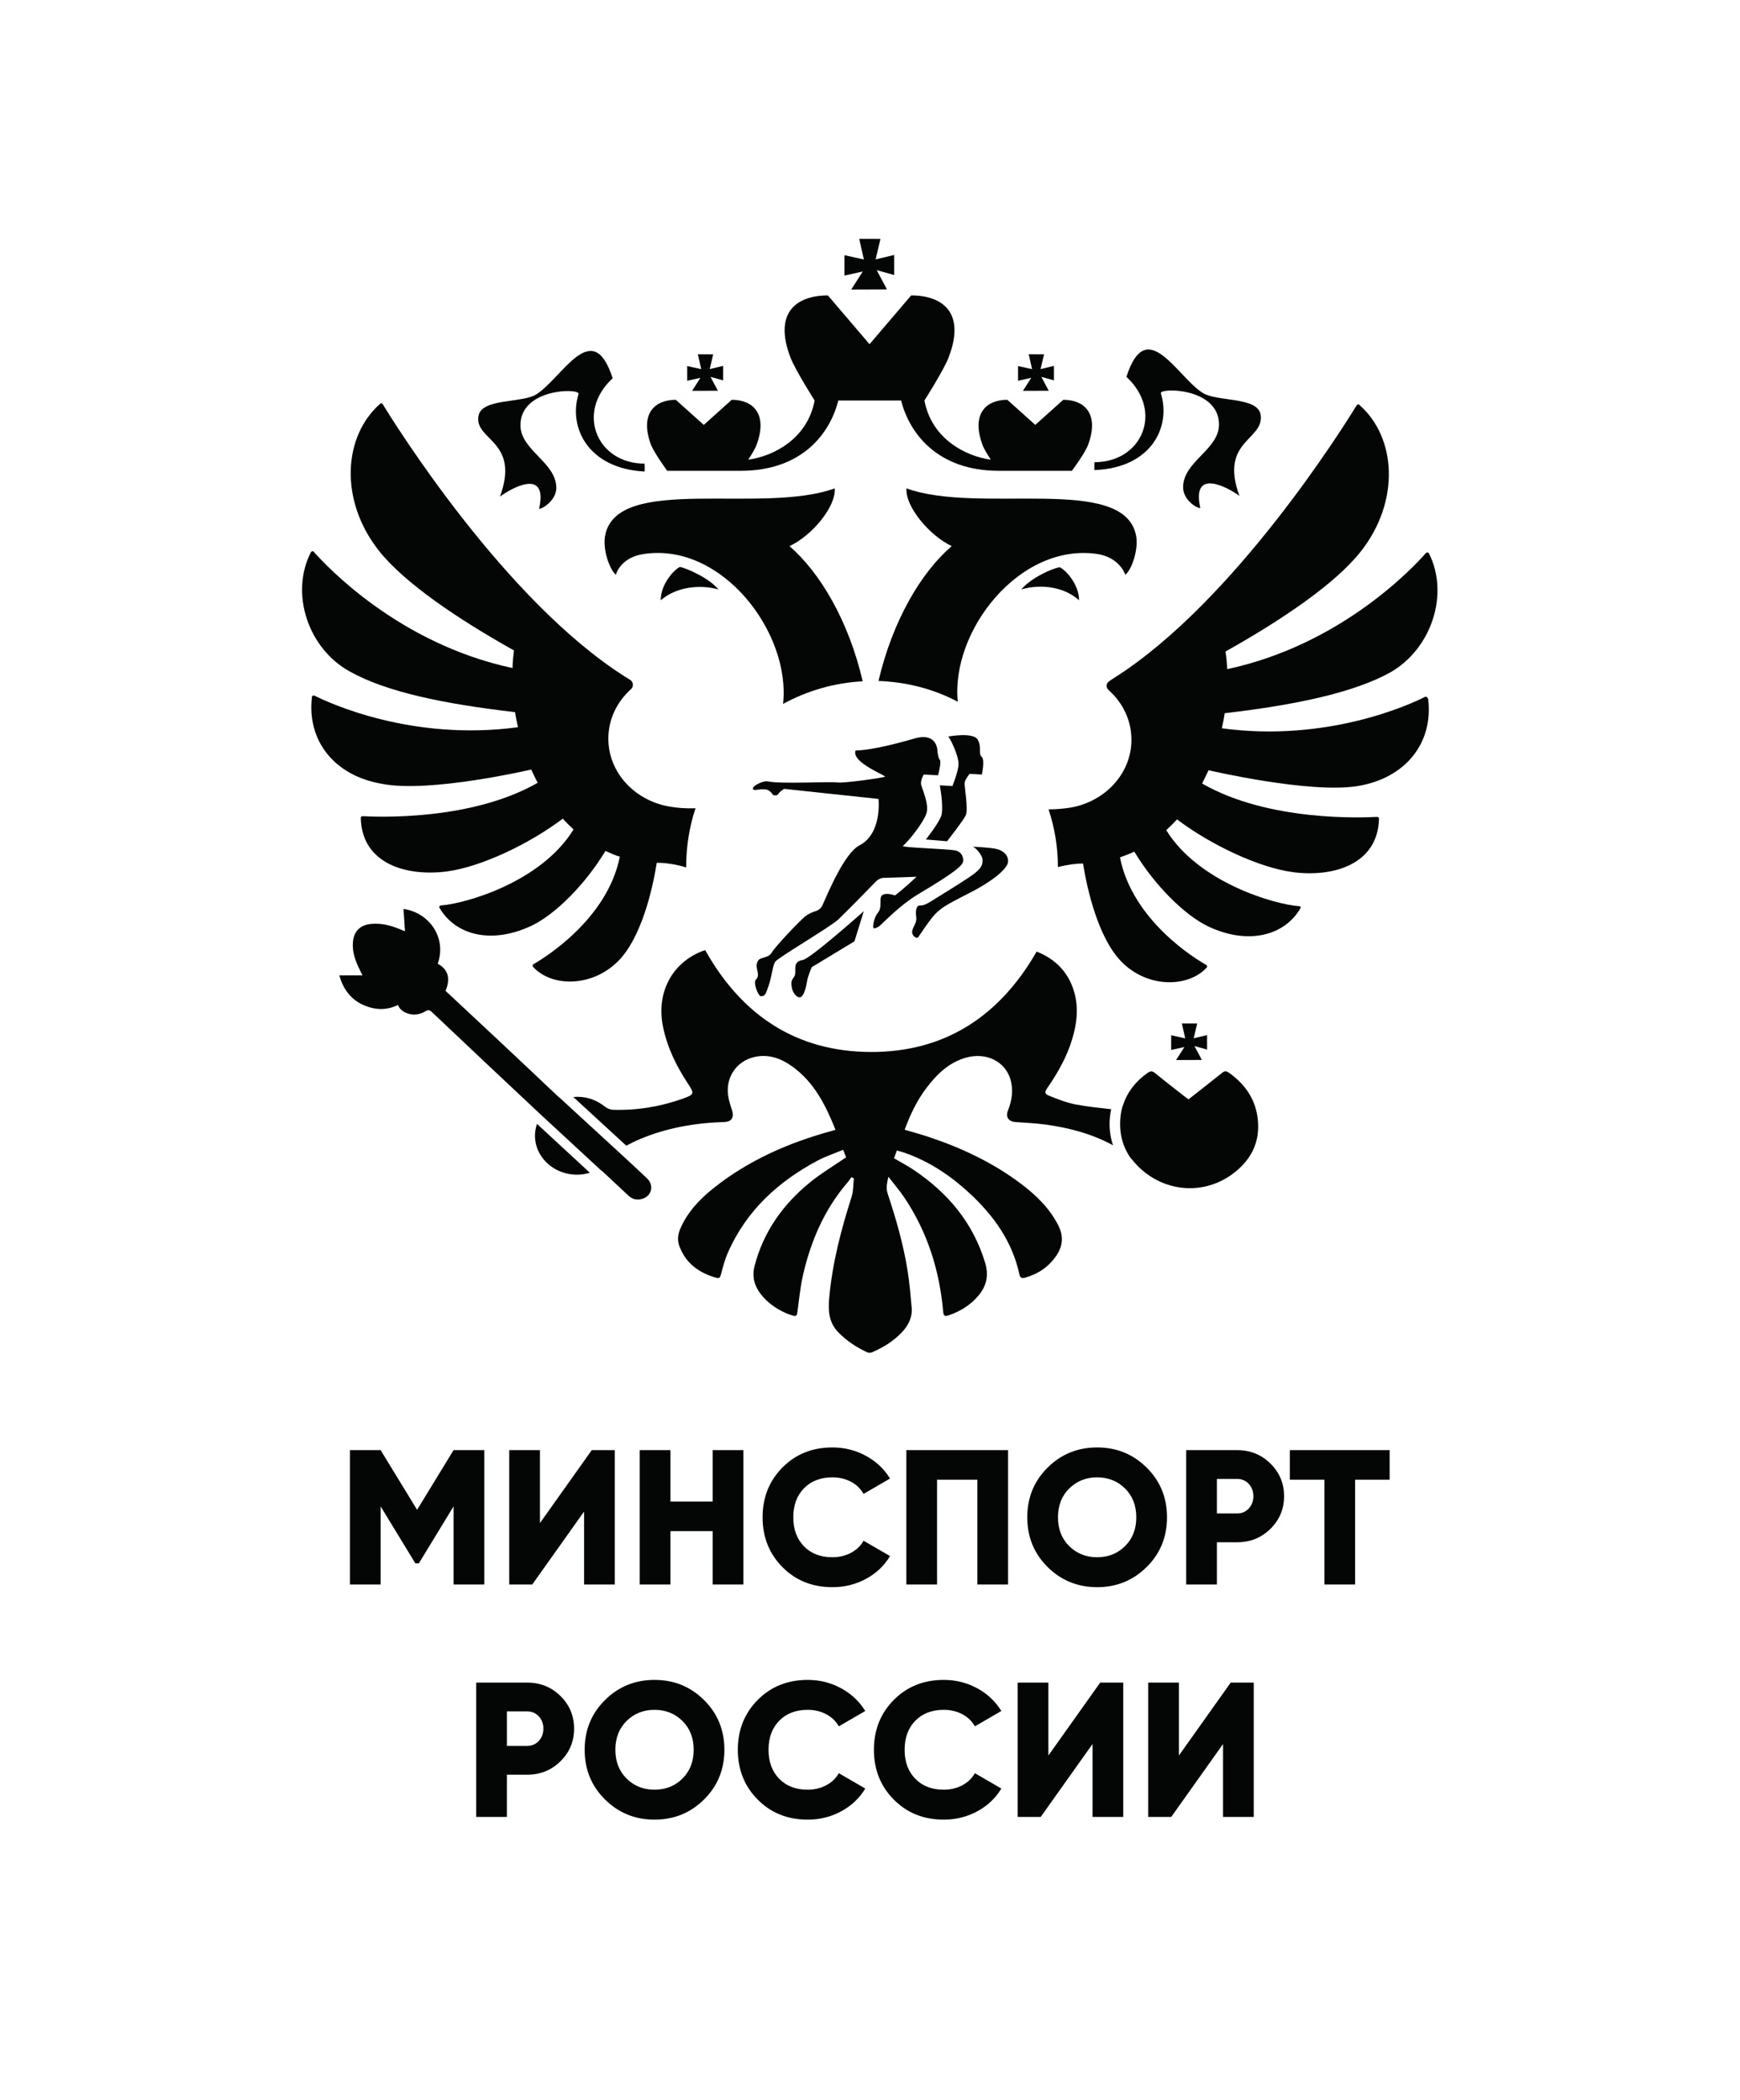 <?xml version="1.0" encoding="UTF-8" standalone="no"?> <svg xmlns:dc="http://purl.org/dc/elements/1.1/" xmlns:cc="http://creativecommons.org/ns#" xmlns:rdf="http://www.w3.org/1999/02/22-rdf-syntax-ns#" xmlns:svg="http://www.w3.org/2000/svg" xmlns="http://www.w3.org/2000/svg" viewBox="0 0 2015.027 2431.893" height="2431.893" width="2015.027" xml:space="preserve" id="svg2" version="1.1"><defs id="defs6"><clipPath id="clipPath18"><path id="path16" d="M 0,1823.917 H 1511.27 V 0 H 0 Z"></path></clipPath></defs><g transform="matrix(1.333,0,0,-1.333,0,2431.893)" id="g10"><g id="g12"><g clip-path="url(#clipPath18)" id="g14"><g transform="translate(601.269,1484.855)" id="g20"><path id="path22" style="fill:#040606;fill-opacity:1;fill-rule:nonzero;stroke:none" d="m 0,0 22.414,0.077 c -2.14,4.02 -4.278,8.039 -6.418,12.058 L 26.953,9.104 c -0.008,4.192 -0.015,8.383 -0.021,12.575 L 15.301,18.896 c 1.011,4.284 2.023,8.569 3.034,12.854 C 13.896,31.76 9.457,31.77 5.018,31.78 5.989,27.469 6.96,23.157 7.931,18.846 3.87,19.74 -0.19,20.634 -4.251,21.527 -4.252,17.268 -4.254,13.008 -4.255,8.748 l 11.472,2.549 z"></path></g><g transform="translate(888.689,1484.855)" id="g24"><path id="path26" style="fill:#040606;fill-opacity:1;fill-rule:nonzero;stroke:none" d="m 0,0 22.414,0.077 c -2.139,4.02 -4.278,8.039 -6.417,12.058 3.652,-1.01 7.304,-2.02 10.956,-3.031 l -0.02,12.575 c -3.877,-0.928 -7.755,-1.856 -11.632,-2.783 1.011,4.284 2.023,8.569 3.035,12.854 -4.44,0.01 -8.879,0.02 -13.317,0.03 C 5.989,27.469 6.96,23.157 7.932,18.846 3.871,19.74 -0.19,20.634 -4.251,21.527 L -4.254,8.748 7.217,11.297 Z"></path></g><g transform="translate(579.623,1415.392)" id="g28"><path id="path30" style="fill:#040606;fill-opacity:1;fill-rule:nonzero;stroke:none" d="m 0,0 h 63.898 c 53.612,0 77.612,32.712 84.778,61.063 h 54.546 C 210.392,32.712 234.704,0 288.003,0 h 63.587 c 0,0 11.222,14.953 14.027,22.431 9.973,26.792 -2.805,39.255 -21.51,39.255 l -24.31,-21.808 -24.313,21.808 c -18.7,0 -31.481,-12.463 -21.505,-39.255 1.247,-3.425 4.364,-8.41 7.169,-12.771 -22.445,3.114 -51.429,18.379 -57.664,51.403 0,0 16.83,26.48 20.883,37.072 14.96,38.32 -4.053,54.208 -32.417,54.208 l -36.153,-42.369 -36.158,42.369 c -28.052,0 -47.38,-15.577 -32.416,-54.208 4.052,-10.592 20.882,-37.072 20.882,-37.072 C 121.871,28.039 92.883,12.774 70.441,9.66 c 2.806,4.361 5.923,9.346 7.17,12.771 9.976,26.792 -2.805,39.255 -21.506,39.255 L 31.793,39.878 7.481,61.686 C -11.223,61.686 -24,49.223 -14.028,22.431 -10.91,14.953 0,0 0,0"></path></g><g transform="translate(739.526,1572.881)" id="g32"><path id="path34" style="fill:#040606;fill-opacity:1;fill-rule:nonzero;stroke:none" d="M 0,0 31.023,0.107 C 28.062,5.67 25.103,11.234 22.142,16.797 27.196,15.398 32.251,14 37.306,12.602 37.297,18.403 37.287,24.205 37.277,30.007 31.911,28.722 26.544,27.438 21.179,26.154 c 1.399,5.93 2.8,11.861 4.2,17.792 L 6.945,43.988 C 8.29,38.021 9.634,32.053 10.978,26.085 5.356,27.323 -0.265,28.56 -5.885,29.797 -5.886,23.901 -5.888,18.005 -5.89,12.108 l 15.878,3.529 z"></path></g><g transform="translate(473.146,816.244)" id="g36"><path id="path38" style="fill:#040606;fill-opacity:1;fill-rule:nonzero;stroke:none" d="M 0,0 C 9.625,-10.807 25.143,-14.887 39.327,-10.66 L -6.606,31.801 C -10.418,20.859 -7.964,8.943 0,0"></path></g><g transform="translate(434.373,1392.961)" id="g40"><path id="path42" style="fill:#040606;fill-opacity:1;fill-rule:nonzero;stroke:none" d="m 0,0 c 9.04,6.854 42.08,25.86 33.976,-10.592 3.428,0 14.96,7.79 14.96,18.07 0,22.431 -31.17,32.712 -31.17,54.52 0,32.399 52.055,32.399 50.497,27.104 -9.041,-28.663 8.101,-64.8 57.351,-67.294 0.312,0.623 0,6.855 0,6.855 -41.145,0 -60.157,44.238 -27.74,74.145 -17.457,54.519 -43.951,0 -66.393,-14.018 C 19.013,81 -15.895,85.676 -18.7,70.096 -22.441,48.6 17.766,48.912 0,0"></path></g><g transform="translate(461.49,1155.881)" id="g44"><path id="path46" style="fill:#040606;fill-opacity:1;fill-rule:nonzero;stroke:none" d="m 0,0 c 1.87,-4.049 3.741,-7.787 5.611,-11.527 -58.287,-33.336 -139.951,-29.595 -152.108,-28.972 -0.935,0 -1.559,-0.623 -1.559,-1.558 0.936,-40.19 40.21,-51.094 75.12,-46.422 29.612,4.053 71.066,23.679 100.365,45.798 2.805,-3.114 5.924,-6.231 9.352,-9.344 -28.052,-45.798 -93.821,-64.489 -115.327,-66.048 -0.935,0 -1.558,-1.246 -1.247,-1.87 14.024,-24.298 45.817,-32.088 80.417,-15.577 20.57,9.969 46.129,35.518 63.897,64.8 4.053,-1.867 8.103,-3.737 12.467,-4.984 -10.908,-54.52 -65.454,-87.855 -75.118,-93.463 -0.623,-0.308 -0.934,-1.243 -0.311,-2.178 16.207,-18.071 53.611,-18.383 76.675,7.786 14.029,16.201 24.936,46.11 30.859,82.559 6.234,0 15.583,-0.936 25.558,-4.049 v 0.935 c 0,17.447 2.806,34.579 8.105,50.467 -8.416,-0.312 -16.518,0.312 -23.065,1.559 -29.922,5.296 -52.675,29.597 -52.675,58.88 0,16.823 7.478,32.088 19.635,42.992 2.494,2.182 2.183,6.232 -0.623,8.102 -1.558,0.935 -2.805,1.867 -4.052,2.49 -105.04,66.359 -200.732,220.26 -211.016,237.084 -0.623,0.932 -1.559,0.932 -2.182,0.311 -32.105,-28.35 -35.534,-83.493 -1.558,-127.109 22.441,-28.662 69.506,-60.127 117.82,-87.231 -0.623,-4.984 -1.247,-10.281 -1.247,-15.265 -99.432,21.185 -162.395,89.41 -172.679,100.938 -0.623,0.935 -1.87,0.623 -2.494,-0.312 -18.389,-35.826 -2.493,-83.803 33.976,-103.743 31.793,-17.755 81.664,-28.036 143.377,-35.202 0.626,-4.361 1.561,-8.722 2.493,-13.086 -92.259,-12.459 -164.262,21.184 -176.728,27.415 -0.935,0.312 -2.182,0 -2.182,-0.932 -4.676,-38.319 19.635,-68.852 61.092,-75.707 C -87.898,-20.561 0,0 0,0"></path></g><g transform="translate(314.529,951.862)" id="g48"><path id="path50" style="fill:#040606;fill-opacity:1;fill-rule:nonzero;stroke:none" d="m 0,0 c 10.236,-4.834 20.662,-5.633 31.147,-0.53 1.817,-4.178 5.141,-6.357 9.304,-7.611 5.237,-1.576 10.006,-0.489 14.603,2.141 1.772,1.015 3.234,1.607 5.249,-0.302 30.857,-29.229 61.803,-58.365 92.804,-87.442 0.063,-0.058 0.106,-0.112 0.165,-0.171 l 54.196,-50.097 c 0.46,-0.253 0.925,-0.589 1.424,-1.063 7.465,-7.083 15.094,-13.995 22.578,-21.059 3.603,-3.403 7.823,-4.114 12.258,-2.699 7.981,2.544 10.083,11.715 4.01,17.532 -6.866,6.578 -13.893,13.035 -21.283,19.873 l -54.574,50.148 c -0.379,0.238 -0.762,0.516 -1.169,0.903 -19.483,18.501 -39.076,36.884 -58.673,55.264 -13.146,12.328 -26.347,24.597 -39.49,36.863 4.521,10.893 2.23,18.729 -6.805,23.562 7.959,22.285 -7.039,44.34 -29.745,47.61 0.419,-6.316 0.836,-12.599 1.289,-19.407 -2.039,0.839 -3.374,1.393 -4.714,1.937 -8.135,3.301 -16.469,5.413 -25.36,4.384 C -1.751,68.8 -7.038,63.414 -7.898,54.51 -8.786,45.332 -5.596,37.205 -1.59,29.265 -0.977,28.049 -0.387,26.82 0.4,25.22 H -19.709 C -16.719,13.707 -9.699,4.581 0,0"></path></g><g transform="translate(920.614,1331.59)" id="g52"><path id="path54" style="fill:#040606;fill-opacity:1;fill-rule:nonzero;stroke:none" d="m 0,0 c -5.608,-0.623 -24.936,-9.037 -33.349,-19.317 12.778,4.052 34.907,4.364 50.182,-9.346 C 16.833,-14.333 4.364,-1.559 0,0"></path></g><g transform="translate(795.003,1182.985)" id="g56"><path id="path58" style="fill:#040606;fill-opacity:1;fill-rule:nonzero;stroke:none" d="m 0,0 c -8.729,-2.49 -35.846,-10.28 -51.741,-10.592 -3.74,-10.592 27.117,-21.808 25.558,-22.743 -1.558,-0.932 -36.468,-5.919 -41.767,-4.984 -5.297,0.935 -48.313,-1.556 -60.154,0.935 -4.053,0.935 -16.523,-5.296 -11.847,-7.478 0.935,-0.312 8.728,1.558 11.847,0 4.36,-1.867 3.736,-4.985 6.23,-4.673 2.806,0 2.494,0.623 3.741,2.182 1.247,1.559 3.117,2.491 3.74,3.114 0.312,0.312 0.624,0.312 0.936,0.312 l 81.664,-8.722 c 0,0 3.429,-30.221 -16.83,-40.501 -12.781,-6.852 -26.806,-40.498 -31.794,-51.714 -0.936,-2.183 -2.806,-4.05 -5.299,-4.985 -2.806,-0.935 -6.235,-2.182 -8.728,-4.049 -4.673,-3.117 -27.742,-27.727 -30.236,-32.4 -2.801,-4.676 -9.66,-3.741 -11.53,-6.543 -4.364,-5.919 2.806,-12.151 -2.182,-16.823 -2.494,-2.806 2.182,-14.33 4.364,-14.33 3.429,0 4.052,0.932 6.858,9.346 2.802,8.409 3.426,17.134 5.608,20.56 2.182,3.426 48.315,30.529 54.858,36.761 5.3,4.984 25.25,25.237 32.728,33.023 1.872,1.871 4.365,3.115 7.17,3.115 l 28.053,0.935 c 0,0 -11.534,-10.904 -18.701,-16.201 -5.61,1.871 -9.352,1.559 -10.91,0.312 -3.74,-2.178 0.623,-10.592 -4.365,-15.888 -3.117,-4.049 -4.364,-12.148 -3.428,-12.771 1.246,-0.935 4.364,1.243 4.987,1.555 5.3,4.673 17.769,18.071 33.664,27.728 33.04,19.629 38.962,25.237 39.275,28.974 0.308,4.673 -2.495,8.099 -6.235,9.034 -5.923,1.558 -47.377,2.493 -46.133,4.049 3.741,2.805 18.08,20.252 20.575,28.662 2.181,7.79 -3.742,20.561 -4.677,24.302 -0.935,3.737 2.182,9.033 2.182,9.033 l 12.466,-0.623 c 0,0 3.117,11.527 1.559,13.398 -1.87,2.178 -2.182,8.721 -2.182,8.721 v 0.624 C 17.454,1.247 8.729,2.494 0,0"></path></g><g transform="translate(688.092,965.531)" id="g60"><path id="path62" style="fill:#040606;fill-opacity:1;fill-rule:nonzero;stroke:none" d="m 0,0 c 1.247,-4.984 4.988,-8.099 7.17,-7.475 3.117,0.935 4.984,8.41 5.92,14.018 0.623,4.361 4.053,12.151 4.053,12.151 l 37.092,22.431 8.105,26.169 c 0,0 -46.133,-41.126 -52.991,-42.369 C 1.247,23.678 3.118,17.759 2.807,14.021 2.807,8.102 -2.182,9.969 0,0"></path></g><g transform="translate(953.343,1343.118)" id="g64"><path id="path66" style="fill:#040606;fill-opacity:1;fill-rule:nonzero;stroke:none" d="m 0,0 c 17.456,-2.806 23.067,-14.645 24.312,-18.07 5.921,4.984 11.534,22.431 9.351,33.959 -10.287,53.895 -136.21,18.066 -199.484,41.121 -1.247,-15.576 19.638,-40.81 39.274,-50.158 -26.806,-23.052 -51.429,-65.112 -63.586,-117.138 24.935,-0.935 48.312,-7.166 68.886,-18.07 C -127.482,-67.294 -67.948,9.969 0,0"></path></g><g transform="translate(797.809,1010.393)" id="g68"><path id="path70" style="fill:#040606;fill-opacity:1;fill-rule:nonzero;stroke:none" d="m 0,0 c 1.559,2.182 11.533,17.447 15.895,21.185 4.364,3.737 4.675,4.984 27.429,16.511 25.25,12.774 34.287,23.055 34.599,27.416 0.623,5.919 -4.364,10.28 -10.599,11.527 -6.231,1.247 -20.26,1.871 -20.26,1.871 1.872,0 8.417,-6.856 8.729,-11.216 C 56.104,62.93 54.546,60.128 49.87,56.078 45.194,52.026 26.806,40.814 15.271,33.647 3.74,26.169 3.74,27.728 0.935,27.416 -1.871,27.104 -2.494,22.431 -1.871,17.447 -0.936,12.462 -4.676,9.033 -5.3,5.296 -6.235,1.559 -1.559,-2.182 0,0"></path></g><g transform="translate(827.42,1141.551)" id="g72"><path id="path74" style="fill:#040606;fill-opacity:1;fill-rule:nonzero;stroke:none" d="m 0,0 -10.911,0.624 c 0,0 3.117,-16.824 1.558,-25.237 -1.247,-6.232 -13.712,-21.808 -13.712,-21.808 l 18.389,-1.555 c 0,0 14.028,17.755 16.206,22.431 2.494,4.673 -1.243,25.545 -0.934,28.348 0.31,2.805 4.363,7.79 4.363,7.79 l 10.6,-0.624 c 0,0 2.804,12.463 0,15.265 -3.43,3.117 0.311,8.725 -3.742,15.265 -4.052,6.543 -25.558,2.493 -25.558,2.493 0.935,0 9.351,-16.2 9.04,-24.302 C 4.987,12.151 0,0 0,0"></path></g><g transform="translate(624.194,1312.273)" id="g76"><path id="path78" style="fill:#040606;fill-opacity:1;fill-rule:nonzero;stroke:none" d="M 0,0 C -8.417,10.281 -27.741,18.382 -33.353,19.629 -37.713,18.07 -50.183,5.296 -50.183,-9.345 -34.596,4.053 -12.466,3.741 0,0"></path></g><g transform="translate(725.186,1400.128)" id="g80"><path id="path82" style="fill:#040606;fill-opacity:1;fill-rule:nonzero;stroke:none" d="m 0,0 c -63.587,-23.055 -189.514,12.774 -199.485,-41.122 -2.182,-11.527 3.429,-28.663 9.348,-33.959 0.936,3.738 6.547,15.577 24.315,18.071 67.948,10.28 127.794,-68.541 120.935,-130.223 20.572,11.215 44.263,18.379 69.198,19.625 -12.158,52.337 -36.781,94.086 -63.586,117.449 C -19.328,-40.81 1.243,-15.577 0,0"></path></g><g transform="translate(1008.512,1482.686)" id="g84"><path id="path86" style="fill:#040606;fill-opacity:1;fill-rule:nonzero;stroke:none" d="m 0,0 c -1.559,4.984 50.497,5.296 50.497,-27.104 0,-21.808 -31.173,-32.088 -31.173,-54.52 0,-10.592 11.223,-18.07 14.963,-18.07 -8.104,36.138 25.247,17.135 33.976,10.592 -17.766,48.601 22.13,48.289 18.388,70.72 C 83.846,-2.806 48.938,-7.479 36.47,0.312 14.028,14.33 -12.466,68.849 -29.922,14.33 c 32.416,-29.907 13.715,-74.146 -27.741,-74.146 0,0 -0.312,-6.543 0,-6.854 C -8.102,-64.8 9.04,-28.975 0,0"></path></g><g transform="translate(1017.47,912.273)" id="g88"><path id="path90" style="fill:#040606;fill-opacity:1;fill-rule:nonzero;stroke:none" d="M 0,0 11.471,2.549 4.255,-8.748 26.668,-8.67 C 24.529,-4.651 22.39,-0.632 20.251,3.388 23.903,2.377 27.555,1.367 31.207,0.357 l -0.02,12.574 c -3.877,-0.928 -7.754,-1.855 -11.631,-2.784 1.011,4.286 2.022,8.57 3.034,12.855 -4.44,0.01 -8.878,0.02 -13.318,0.03 0.971,-4.311 1.942,-8.622 2.914,-12.934 C 8.125,10.992 4.063,11.886 0.003,12.78 0.002,8.52 0.001,4.26 0,0"></path></g><g transform="translate(996.906,892.304)" id="g92"><path id="path94" style="fill:#040606;fill-opacity:1;fill-rule:nonzero;stroke:none" d="m 0,0 c -9.919,-6.993 -17.236,-16.003 -21.09,-27.501 -0.172,-0.512 -0.36,-0.966 -0.561,-1.383 -0.276,-0.962 -0.556,-1.919 -0.786,-2.936 -0.988,-4.389 -3.563,-18.382 2.703,-32.993 1.352,-3.153 2.963,-5.956 4.617,-8.463 0.634,-0.662 1.239,-1.343 1.8,-2.05 21.747,-27.445 60.053,-33.063 87.883,-11.922 13.198,10.025 21.496,23.247 21.579,40.181 0.098,20.183 -9.082,35.801 -25.525,47.354 -2.321,1.631 -3.801,1.431 -5.896,-0.253 -9.579,-7.697 -19.28,-15.244 -29.075,-22.954 -1.163,0.846 -2.26,1.592 -3.3,2.409 C 23.73,-13.737 15.033,-7.061 6.568,-0.101 4.091,1.936 2.434,1.716 0,0"></path></g><g transform="translate(931.334,921.195)" id="g96"><path id="path98" style="fill:#040606;fill-opacity:1;fill-rule:nonzero;stroke:none" d="m 0,0 c 4.884,15.957 6.303,31.983 -0.34,47.792 -5.895,14.028 -16.51,23.242 -30.406,28.767 -32.092,-56.01 -79.576,-87.468 -144.22,-87.225 -64.793,0.245 -112.15,32.067 -143.717,88.485 -0.813,-0.277 -1.814,-0.571 -2.78,-0.953 -26.375,-10.443 -39.691,-36.213 -33.98,-65.106 3.585,-18.137 11.533,-34.283 21.542,-49.57 5.979,-9.132 5.991,-9.765 -4.392,-13.462 -19.543,-6.959 -39.752,-10.259 -60.514,-9.612 -2.279,0.071 -4.902,1.118 -6.703,2.547 -8.486,6.736 -17.754,9.483 -27.767,8.567 l 46.048,-42.313 c 3.841,2.001 7.584,3.916 11.43,5.543 23.514,9.955 48.221,14.274 73.645,15.04 6.48,0.196 8.791,4.001 6.725,10.298 -1.202,3.666 -2.358,7.383 -3.077,11.164 -3.183,16.753 6.896,31.939 23.596,35.238 11.926,2.356 22.485,-1.674 31.963,-8.524 18.986,-13.723 28.977,-33.653 37.457,-54.929 -1.473,-0.439 -2.599,-0.796 -3.737,-1.109 -37.296,-10.25 -72.164,-25.547 -102.58,-49.883 -11.888,-9.51 -22.188,-20.462 -28.41,-34.702 -2.179,-4.987 -2.844,-10.105 -0.974,-15.199 5.588,-15.228 17.238,-23.549 32.354,-27.733 2.328,-0.644 3.137,0.437 3.766,2.734 1.755,6.411 3.373,12.95 6.027,19.008 15.925,36.342 43.409,61.645 77.818,80.008 7.064,3.769 14.783,6.314 22.405,9.509 1.245,-3.216 2.087,-5.388 2.544,-6.569 -10.801,-7.408 -21.536,-13.763 -31.116,-21.54 -23.595,-19.159 -40.654,-42.983 -48.405,-72.782 -0.884,-3.396 -1.198,-7.178 -0.74,-10.644 2.128,-16.096 20.916,-29.074 34.625,-32.687 2.338,-0.616 2.955,0.557 3.255,2.696 1.532,10.95 2.504,22.043 4.974,32.786 6.843,29.76 18.692,57.255 38.912,80.639 1.16,1.342 2.099,2.875 3.141,4.318 0.702,-0.384 1.404,-0.767 2.108,-1.152 -0.609,-5.317 -0.366,-10.904 -1.963,-15.904 -9.238,-28.901 -16.87,-58.1 -19.52,-88.454 -0.951,-10.904 -0.153,-21.022 8.072,-29.395 7.227,-7.358 15.626,-12.915 24.903,-17.217 1.164,-0.539 2.957,-0.613 4.121,-0.115 9.783,4.193 18.758,9.679 26.119,17.489 5.727,6.074 9.25,13.164 8.466,21.714 -0.975,10.624 -1.849,21.287 -3.533,31.81 -3.656,22.819 -10.022,44.98 -17.291,66.89 -1.498,4.515 -0.724,8.948 0.631,14.68 5.163,-6.706 9.883,-12.18 13.88,-18.139 20.155,-30.049 30.583,-63.482 33.728,-99.312 0.322,-3.675 1.665,-3.957 4.506,-3.009 10.093,3.371 18.875,8.795 25.843,16.89 7.236,8.406 9.395,17.781 6.12,28.697 -10.469,34.898 -32.403,60.88 -62.151,80.857 -5.392,3.622 -11.197,6.633 -17.057,10.071 0.823,2.22 1.628,4.392 2.505,6.761 2.574,-0.762 4.756,-1.312 6.873,-2.051 21.421,-7.486 39.841,-19.891 56.343,-35.166 20.981,-19.422 37.092,-41.988 43.241,-70.55 0.68,-3.16 2.477,-3.398 4.966,-2.695 11.339,3.201 20.593,9.402 27.197,19.252 5.577,8.322 6.306,16.852 1.652,26.044 -7.582,14.973 -19.216,26.237 -32.312,36.136 -24.529,18.541 -52.002,31.401 -81.056,41.044 -6.631,2.201 -13.395,4.002 -20.174,6.01 4.852,13.149 10.691,25.412 18.984,36.354 9.025,11.906 19.457,22.092 34.385,26.287 17.494,4.917 34.065,-3.233 38.614,-19.149 2.594,-9.074 1.244,-17.955 -2.18,-26.649 -2.286,-5.8 0.406,-9.72 6.546,-10.167 8.651,-0.629 17.345,-1.004 25.929,-2.164 20.478,-2.764 40.321,-8.034 58.586,-17.901 0.062,-0.032 0.122,-0.067 0.183,-0.101 -4.014,11.809 -3.428,22.833 -1.622,31.314 -10.376,1.22 -20.8,2.201 -31.029,4.183 -7.762,1.502 -15.3,4.503 -22.69,7.456 -4.287,1.712 -4.269,3.134 -1.701,6.864 C -12.442,-28.863 -4.659,-15.222 0,0"></path></g><g transform="translate(1238.231,1219.125)" id="g100"><path id="path102" style="fill:#040606;fill-opacity:1;fill-rule:nonzero;stroke:none" d="m 0,0 c -12.157,-6.231 -84.47,-39.878 -176.731,-27.415 0.934,4.36 1.87,8.722 2.494,13.082 61.404,7.167 111.586,17.759 143.379,35.206 36.158,20.249 52.052,68.226 33.975,103.739 -0.623,0.936 -1.87,0.936 -2.494,0.312 -9.976,-11.527 -73.247,-79.753 -172.679,-100.937 -0.311,5.296 -0.623,10.281 -1.558,15.265 48.311,27.103 95.38,58.568 117.82,87.231 33.976,43.304 30.858,98.758 -1.559,127.109 -0.623,0.624 -1.87,0.312 -2.181,-0.312 C -69.817,236.457 -165.509,82.556 -270.55,16.197 c -0.935,-0.62 -2.494,-1.555 -3.74,-2.49 -3.117,-1.871 -3.43,-5.608 -0.624,-8.103 12.154,-10.903 19.636,-26.168 19.636,-42.991 0,-29.283 -22.753,-53.585 -52.676,-58.881 -5.611,-0.935 -12.154,-1.558 -19.324,-1.558 5.299,-15.889 8.105,-32.709 8.105,-50.155 8.413,2.178 16.207,3.113 21.818,3.113 5.919,-36.137 16.83,-66.358 30.858,-82.558 22.753,-26.169 60.154,-25.857 76.676,-7.787 0.624,0.624 0.311,1.559 -0.312,2.182 -9.663,5.297 -64.21,38.628 -75.117,93.46 4.364,1.558 8.413,3.117 12.466,4.984 17.457,-28.971 43.327,-54.831 63.898,-64.8 34.599,-16.511 66.393,-8.41 80.416,15.576 0.624,0.936 0,1.871 -1.247,1.871 -21.505,1.558 -87.274,20.561 -115.327,66.046 3.118,2.803 6.235,5.92 9.353,9.346 29.298,-22.12 70.753,-41.745 100.364,-45.794 34.598,-4.677 74.185,6.227 75.117,46.417 0,0.936 -0.62,1.559 -1.559,1.559 -12.466,-0.623 -94.129,-4.361 -152.105,28.971 1.871,3.741 3.741,7.79 5.611,11.527 0,0 87.899,-20.561 129.664,-13.706 C -17.142,-70.719 7.17,-40.189 2.494,-1.87 1.87,-0.312 0.623,0.312 0,0"></path></g><g transform="translate(420.72,447.937)" id="g104"><path id="path106" style="fill:#040606;fill-opacity:1;fill-rule:nonzero;stroke:none" d="m 0,0 v 116.725 h -26.68 l -31.683,-51.86 -31.682,51.86 h -26.681 V 0 h 26.681 v 67.867 l 30.181,-49.525 h 3.002 L -26.68,67.867 V 0 Z"></path></g><g transform="translate(787.4,447.937)" id="g108"><path id="path110" style="fill:#040606;fill-opacity:1;fill-rule:nonzero;stroke:none" d="M 0,0 H 26.68 V 91.046 H 61.698 V 0 h 26.68 V 116.725 H 0 Z"></path></g><g transform="translate(1084.88,513.97)" id="g112"><path id="path114" style="fill:#040606;fill-opacity:1;fill-rule:nonzero;stroke:none" d="m 0,0 c -2.668,-2.892 -6.06,-4.336 -10.171,-4.336 h -17.51 V 25.68 h 17.51 C -6.06,25.68 -2.668,24.232 0,21.344 2.668,18.452 4.003,14.894 4.003,10.672 4.003,6.446 2.668,2.888 0,0 M -10.171,50.691 H -54.36 V -66.033 h 26.679 v 36.684 h 17.51 c 11.448,0 21.119,3.889 29.014,11.673 7.894,7.781 11.84,17.229 11.84,28.348 0,11.115 -3.946,20.563 -11.84,28.348 -7.895,7.78 -17.566,11.671 -29.014,11.671"></path></g><g transform="translate(1120.564,538.983)" id="g116"><path id="path118" style="fill:#040606;fill-opacity:1;fill-rule:nonzero;stroke:none" d="M 0,0 H 30.016 V -91.046 H 56.695 V 0 H 86.711 V 25.679 H 0 Z"></path></g><g transform="translate(977.412,481.286)" id="g120"><path id="path122" style="fill:#040606;fill-opacity:1;fill-rule:nonzero;stroke:none" d="m 0,0 c -6.503,-6.449 -14.59,-9.672 -24.262,-9.672 -9.671,0 -17.759,3.223 -24.261,9.672 -6.504,6.447 -9.755,14.784 -9.755,25.013 0,10.225 3.251,18.562 9.755,25.012 6.502,6.447 14.59,9.672 24.261,9.672 9.672,0 17.759,-3.225 24.262,-9.672 C 6.504,43.575 9.756,35.238 9.756,25.013 9.756,14.784 6.504,6.447 0,0 M 18.76,68.201 C 6.975,79.874 -7.366,85.71 -24.262,85.71 -41.16,85.71 -55.504,79.874 -67.283,68.201 -79.069,56.528 -84.959,42.132 -84.959,25.013 c 0,-17.122 5.89,-31.516 17.676,-43.189 11.779,-11.672 26.123,-17.509 43.021,-17.509 16.896,0 31.237,5.837 43.022,17.509 11.783,11.673 17.676,26.067 17.676,43.189 0,17.119 -5.893,31.515 -17.676,43.188"></path></g><g transform="translate(534.11,447.937)" id="g124"><path id="path126" style="fill:#040606;fill-opacity:1;fill-rule:nonzero;stroke:none" d="M 0,0 V 116.725 H -20.011 L -65.033,53.36 v 63.365 h -26.68 V 0 h 20.01 l 45.022,63.365 0,-63.365 z"></path></g><g transform="translate(645.833,447.937)" id="g128"><path id="path130" style="fill:#040606;fill-opacity:1;fill-rule:nonzero;stroke:none" d="M 0,0 V 116.725 H -26.681 V 72.036 h -36.684 v 44.689 H -90.046 V 0 h 26.681 v 46.356 h 36.684 l 0,-46.356 z"></path></g><g transform="translate(773.231,472.616)" id="g132"><path id="path134" style="fill:#040606;fill-opacity:1;fill-rule:nonzero;stroke:none" d="M 0,0 -23.012,13.34 C -25.46,8.892 -29.099,5.39 -33.934,2.835 -38.77,0.276 -44.136,-1.001 -50.025,-1.001 c -10.339,0 -18.593,3.169 -24.763,9.506 -6.17,6.336 -9.255,14.726 -9.255,25.179 0,10.448 3.085,18.842 9.255,25.179 6.17,6.336 14.424,9.505 24.763,9.505 5.889,0 11.225,-1.251 16.007,-3.752 4.776,-2.502 8.445,-6.033 11.006,-10.589 L 0,67.367 c -5.116,8.338 -12.12,14.925 -21.011,19.76 -8.898,4.836 -18.569,7.254 -29.014,7.254 -17.456,0 -31.933,-5.81 -43.439,-17.426 -11.506,-11.618 -17.259,-26.043 -17.259,-43.271 0,-17.232 5.753,-31.656 17.259,-43.272 11.506,-11.619 25.983,-17.426 43.439,-17.426 10.558,0 20.283,2.418 29.181,7.254 C -11.953,-14.924 -5.003,-8.337 0,0"></path></g><g transform="translate(910.793,299.363)" id="g136"><path id="path138" style="fill:#040606;fill-opacity:1;fill-rule:nonzero;stroke:none" d="M 0,0 V 63.364 H -26.681 V -53.361 H -6.67 L 38.353,10.004 V -53.361 H 65.032 V 63.364 h -20.01 z"></path></g><g transform="translate(701.69,339.048)" id="g140"><path id="path142" style="fill:#040606;fill-opacity:1;fill-rule:nonzero;stroke:none" d="m 0,0 c 5.89,0 11.226,-1.25 16.009,-3.752 4.778,-2.501 8.447,-6.033 11.005,-10.588 L 50.025,-1 C 44.909,7.338 37.906,13.924 29.015,18.76 20.117,23.596 10.445,26.014 0,26.014 c -17.455,0 -31.933,-5.81 -43.438,-17.426 -11.506,-11.619 -17.259,-26.043 -17.259,-43.272 0,-17.232 5.753,-31.656 17.259,-43.271 11.505,-11.619 25.983,-17.426 43.438,-17.426 10.559,0 20.287,2.418 29.182,7.254 8.89,4.836 15.84,11.422 20.843,19.76 l -23.011,13.34 C 24.566,-59.477 20.928,-62.979 16.092,-65.532 11.256,-68.091 5.89,-69.367 0,-69.367 c -10.339,0 -18.593,3.168 -24.762,9.504 -6.17,6.337 -9.255,14.727 -9.255,25.179 0,10.449 3.085,18.843 9.255,25.18 C -18.593,-3.168 -10.339,0 0,0"></path></g><g transform="translate(468.073,312.034)" id="g144"><path id="path146" style="fill:#040606;fill-opacity:1;fill-rule:nonzero;stroke:none" d="M 0,0 C -2.668,-2.891 -6.06,-4.335 -10.172,-4.335 H -27.681 V 25.68 h 17.509 C -6.06,25.68 -2.668,24.232 0,21.345 2.668,18.453 4.002,14.895 4.002,10.673 4.002,6.447 2.668,2.889 0,0 M -10.172,50.692 H -54.36 V -66.033 h 26.679 v 36.685 h 17.509 c 11.449,0 21.121,3.889 29.015,11.673 7.894,7.78 11.839,17.229 11.839,28.348 0,11.115 -3.945,20.563 -11.839,28.348 -7.894,7.78 -17.566,11.671 -29.015,11.671"></path></g><g transform="translate(592.886,279.352)" id="g148"><path id="path150" style="fill:#040606;fill-opacity:1;fill-rule:nonzero;stroke:none" d="m 0,0 c -6.503,-6.45 -14.591,-9.671 -24.262,-9.671 -9.672,0 -17.759,3.221 -24.262,9.671 -6.503,6.446 -9.755,14.784 -9.755,25.013 0,10.224 3.252,18.562 9.755,25.012 6.503,6.447 14.59,9.671 24.262,9.671 9.671,0 17.759,-3.224 24.262,-9.671 C 6.504,43.575 9.755,35.237 9.755,25.013 9.755,14.784 6.504,6.446 0,0 m -24.262,85.71 c -16.898,0 -31.239,-5.836 -43.021,-17.509 -11.783,-11.673 -17.676,-26.069 -17.676,-43.188 0,-17.122 5.893,-31.516 17.676,-43.189 11.782,-11.673 26.123,-17.509 43.021,-17.509 16.899,0 31.24,5.836 43.022,17.509 11.782,11.673 17.676,26.067 17.676,43.189 0,17.119 -5.894,31.515 -17.676,43.188 C 6.978,79.874 -7.363,85.71 -24.262,85.71"></path></g><g transform="translate(819.917,339.048)" id="g152"><path id="path154" style="fill:#040606;fill-opacity:1;fill-rule:nonzero;stroke:none" d="m 0,0 c 5.89,0 11.226,-1.25 16.008,-3.752 4.779,-2.501 8.444,-6.033 11.006,-10.588 L 50.025,-1 C 44.909,7.338 37.905,13.924 29.015,18.76 20.116,23.596 10.445,26.014 0,26.014 c -17.456,0 -31.933,-5.81 -43.438,-17.426 -11.506,-11.619 -17.259,-26.043 -17.259,-43.272 0,-17.232 5.753,-31.656 17.259,-43.271 11.505,-11.619 25.982,-17.426 43.438,-17.426 10.559,0 20.283,2.418 29.182,7.254 8.89,4.836 15.84,11.422 20.843,19.76 l -23.011,13.34 C 24.565,-59.477 20.927,-62.979 16.091,-65.532 11.256,-68.091 5.89,-69.367 0,-69.367 c -10.339,0 -18.593,3.168 -24.763,9.504 -6.17,6.337 -9.255,14.727 -9.255,25.179 0,10.449 3.085,18.843 9.255,25.18 C -18.593,-3.168 -10.339,0 0,0"></path></g><g transform="translate(1024.183,299.363)" id="g156"><path id="path158" style="fill:#040606;fill-opacity:1;fill-rule:nonzero;stroke:none" d="M 0,0 V 63.364 H -26.68 V -53.361 h 20.01 l 45.023,63.365 v -63.365 h 26.68 V 63.364 H 45.022 Z"></path></g></g></g></g></svg> 